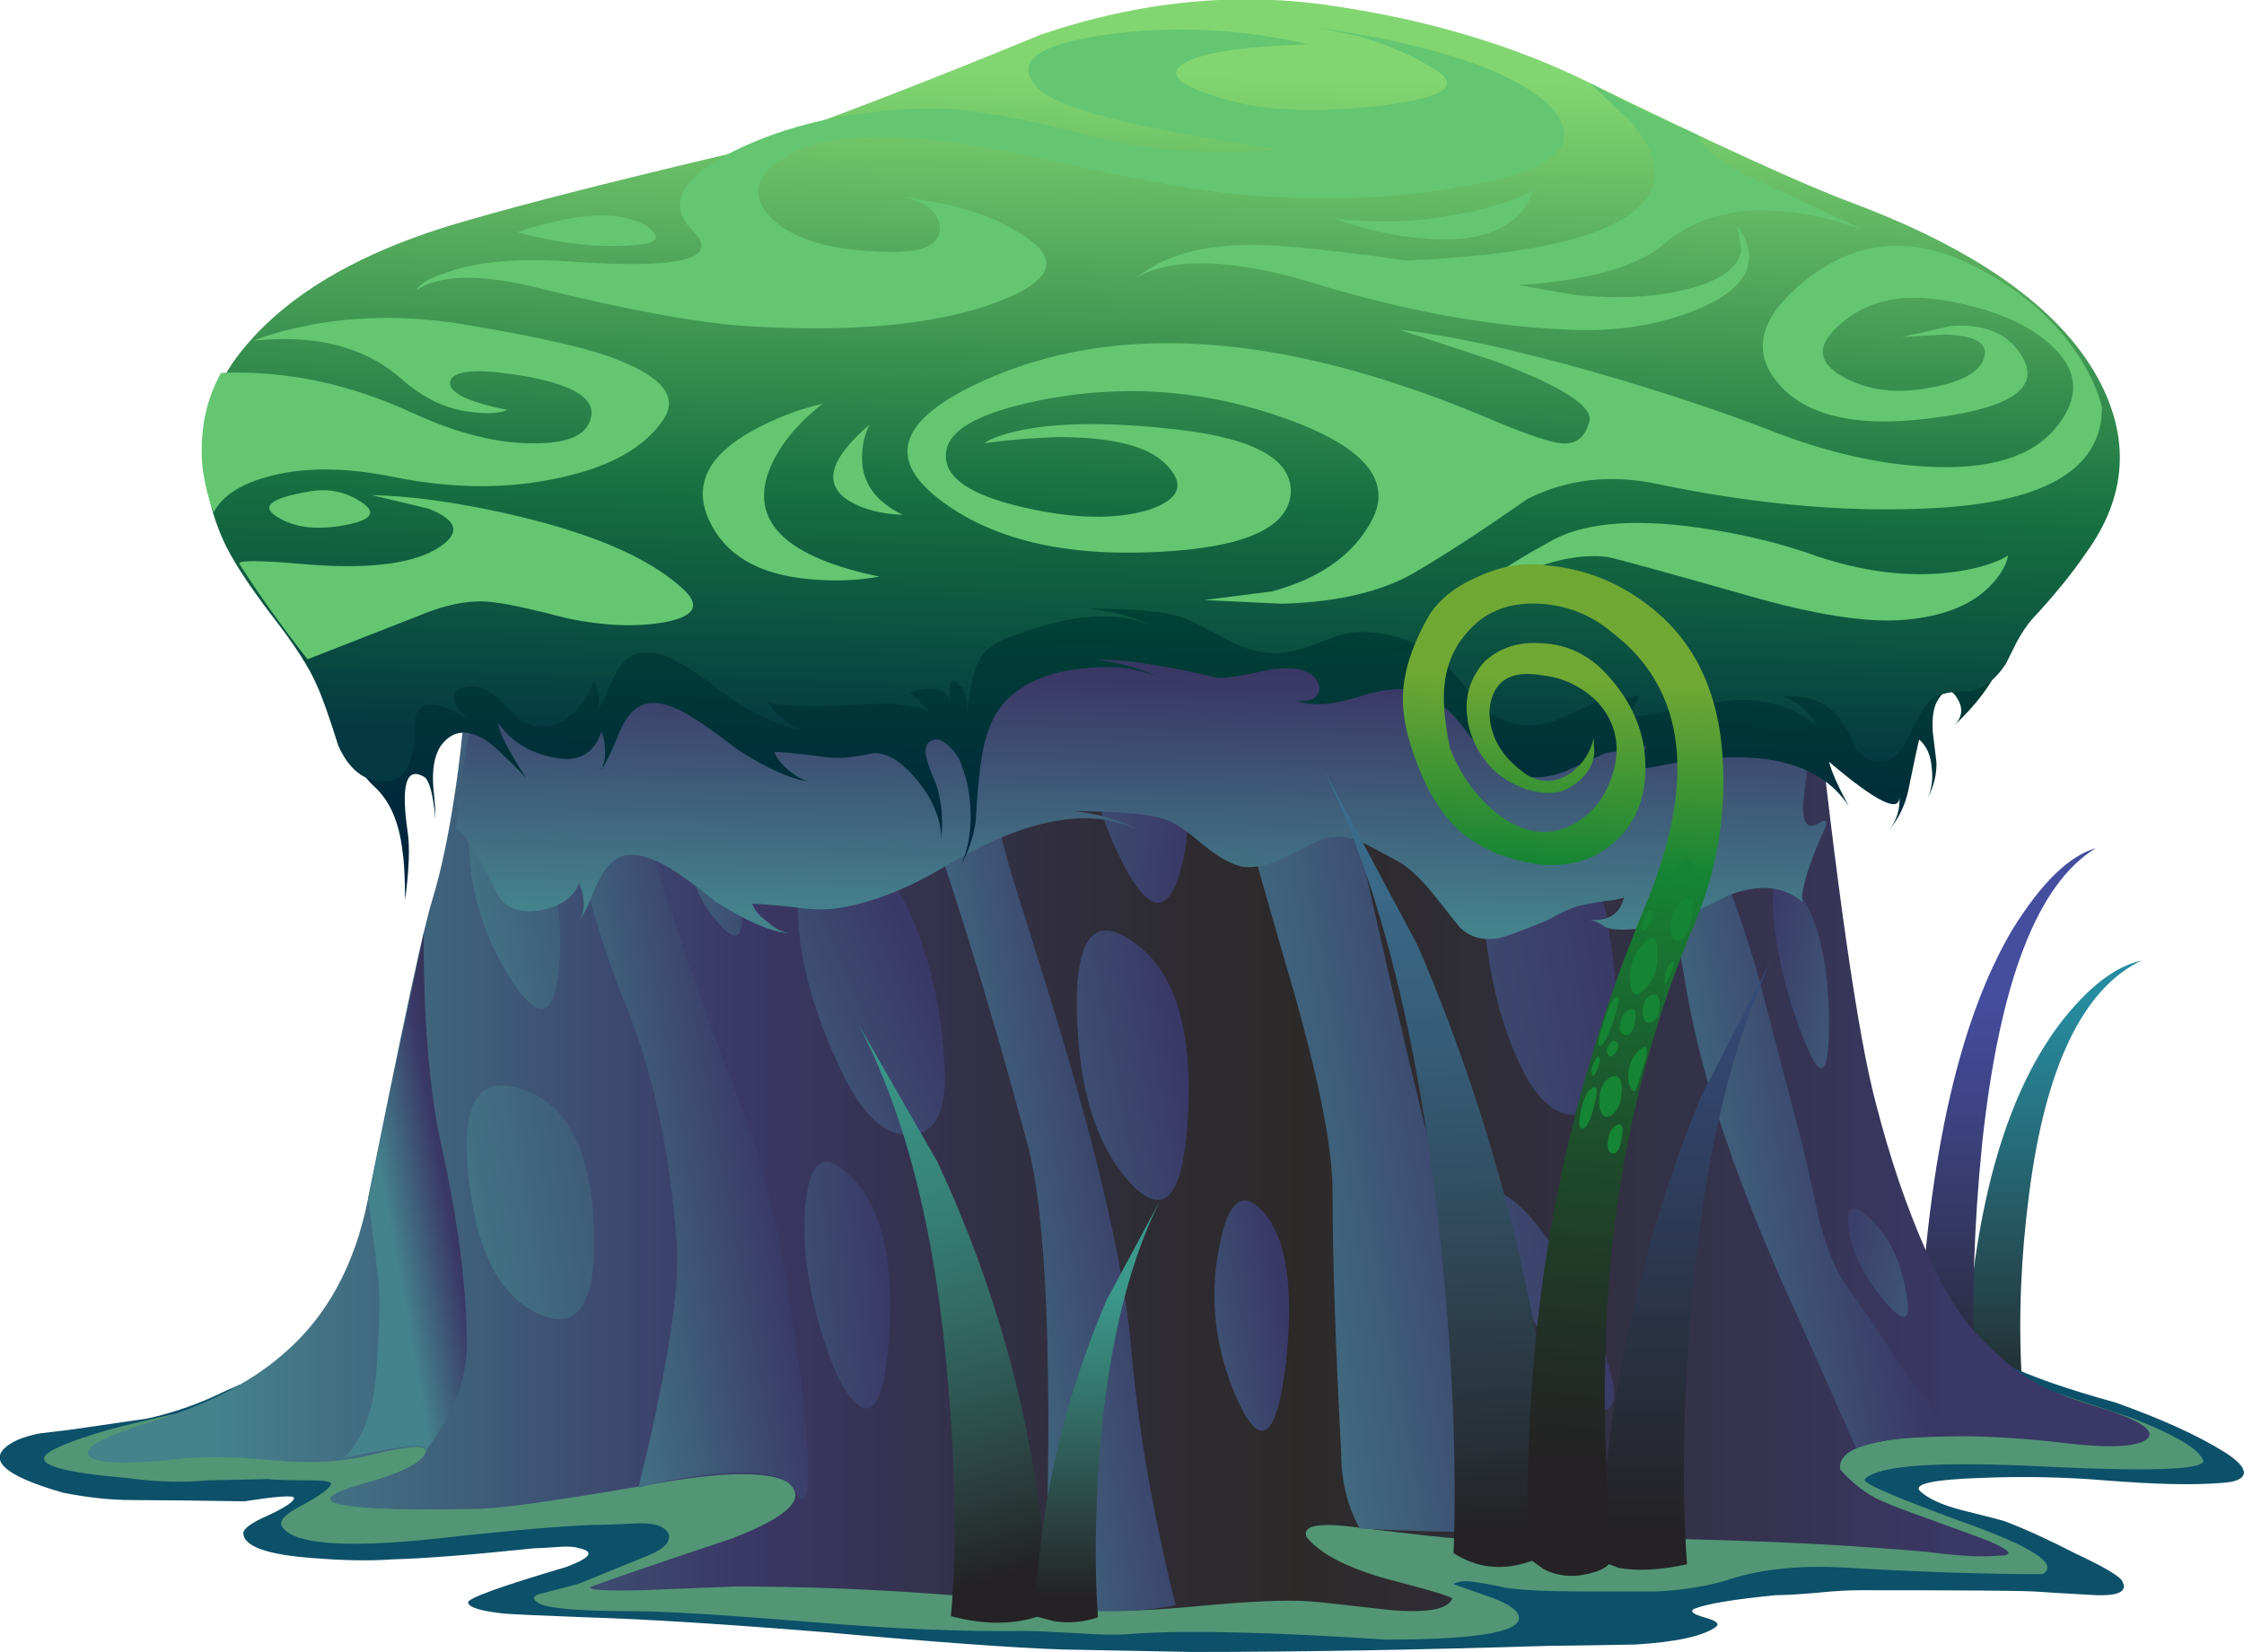 <?xml version="1.0" encoding="iso-8859-1"?>
<!-- Generator: Adobe Illustrator 15.1.0, SVG Export Plug-In . SVG Version: 6.00 Build 0)  -->
<!DOCTYPE svg PUBLIC "-//W3C//DTD SVG 1.1//EN" "http://www.w3.org/Graphics/SVG/1.1/DTD/svg11.dtd">
<svg version="1.1" xmlns="http://www.w3.org/2000/svg" xmlns:xlink="http://www.w3.org/1999/xlink" x="0px" y="0px" width="90.85px"
	 height="66.9px" viewBox="0 0 90.85 66.9" style="enable-background:new 0 0 90.85 66.9;" xml:space="preserve">
<symbol  id="flash0.ai_x5F_0_x2F_Layer_3_x2F__x3C_Path_x3E_" viewBox="0.037 -6.65 18.374 6.65">
	<g id="Layer_1_26_">
		<path style="fill-rule:evenodd;clip-rule:evenodd;fill:#64C671;" d="M10.4-4.35c-0.867,0.133-1.867-0.033-3-0.5l-4.6-1.8
			C1.8-5.383,0.883-4.1,0.05-2.8c-0.133,0.167,0.75,0.167,2.65,0C5.1-3,6.833-2.817,7.9-2.25c1.133,0.633,1.067,1.2-0.2,1.7L5.4,0
			c1.5-0.033,3.25-0.267,5.25-0.7c3.5-0.767,5.95-1.8,7.35-3.1c0.733-0.667,0.483-1.117-0.75-1.35c-1.133-0.2-2.433-0.15-3.9,0.15
			C11.95-4.633,10.967-4.417,10.4-4.35z"/>
	</g>
</symbol>
<symbol  id="flash0.ai_x5F_0_x2F_Layer_3_x2F__x3C_Path_x3E__x5F_1" viewBox="-0.046 -1.522 4.083 1.52">
	<g id="Layer_1_25_">
		<path style="fill-rule:evenodd;clip-rule:evenodd;fill:#64C671;" d="M0.3-1.1C-0.433-0.667,0-0.317,1.6-0.05
			C2.367,0.083,3.067-0.067,3.7-0.5c0.6-0.4,0.4-0.7-0.6-0.9C1.933-1.633,1-1.533,0.3-1.1z"/>
	</g>
</symbol>
<symbol  id="flash0.ai_x5F_0_x2F_Layer_3_x2F__x3C_Path_x3E__x5F_10" viewBox="0 -12.197 46.482 12.197">
	<g id="Layer_1_16_">
		<path style="fill-rule:evenodd;clip-rule:evenodd;fill:#64C671;" d="M42.15-6.5C39.083-7,35.9-7.067,32.6-6.7
			c-1.6,0.2-3.833,0.617-6.7,1.25c-5.3,1.233-8.9,1.333-10.8,0.3c-1.333-0.767-1.6-1.6-0.8-2.5c0.867-0.934,2.483-1.417,4.85-1.45
			c1.4-0.033,2.083,0.3,2.05,1c-0.063,0.631-0.613,1.056-1.65,1.275l1.8-0.325c1.5-0.333,2.7-0.85,3.6-1.55
			c1.133-0.9,0.55-1.75-1.75-2.55c-2.434-0.833-5.733-1.117-9.9-0.85c-1.966,0.133-4.767,0.65-8.4,1.55
			c-2.3,0.566-3.933,0.533-4.9-0.1c0.167,0.267,0.567,0.5,1.2,0.7C2.433-9.483,4.15-9.333,6.35-9.5c4.367-0.3,5.983,0.117,4.85,1.25
			C10.133-7.183,10.7-6.1,12.9-5c2.1,1.033,4.6,1.6,7.5,1.7c1.533,0.066,3.684-0.267,6.45-1c2.566-0.7,5.267-0.917,8.1-0.65
			c-5.767,0.833-9.034,1.667-9.8,2.5c-0.967,1.034-0.033,1.75,2.8,2.15c2.767,0.367,5.5,0.233,8.2-0.4C33.65-0.767,32-1,31.2-1.4
			c-0.833-0.434-0.45-0.9,1.15-1.4c1.633-0.567,3.8-0.7,6.5-0.4c2.667,0.3,3.483,0.784,2.45,1.45c-0.867,0.567-1.933,1.033-3.2,1.4
			L36.45,0l2.35-0.4c1.8-0.367,3.3-0.783,4.5-1.25c1.867-0.767,2.917-1.583,3.15-2.45C46.717-5.2,45.283-6,42.15-6.5z"/>
	</g>
</symbol>
<symbol  id="flash0.ai_x5F_0_x2F_Layer_3_x2F__x3C_Path_x3E__x5F_13" viewBox="0 -31.18 55.488 31.217">
	<g id="Layer_1_15_">
		<linearGradient id="SVGID_1_" gradientUnits="userSpaceOnUse" x1="28.304" y1="-3.035" x2="27.654" y2="-30.385">
			<stop  offset="0" style="stop-color:#242224"/>
			<stop  offset="0.153" style="stop-color:#27252E"/>
			<stop  offset="0.416" style="stop-color:#302E49"/>
			<stop  offset="0.647" style="stop-color:#3A3866"/>
			<stop  offset="1" style="stop-color:#44828C"/>
		</linearGradient>
		<path style="fill-rule:evenodd;clip-rule:evenodd;fill:url(#SVGID_1_);" d="M51.75-10.8c1.8-2.733,2.85-5.367,3.15-7.9
			c0.167-1.533,0.05-3.867-0.35-7c-0.033-0.833,0.2-1.083,0.7-0.75c0.3,0.167,0.317-0.017,0.05-0.55
			c-0.133-0.267-0.316-0.733-0.55-1.4c-0.233-0.767-0.3-1.2-0.2-1.3c-0.767,0.667-1.767,0.767-3,0.3
			c-1.433-0.733-2.533-1.167-3.3-1.3c-0.8-0.133-1.367-0.133-1.7,0c-0.233,0.167-0.45,0.267-0.65,0.3
			c0.767-0.067,1.233,0.233,1.4,0.9c-0.2-0.067-0.483-0.117-0.85-0.15c-0.4-0.067-0.667-0.117-0.8-0.15
			c-0.233-0.034-0.517-0.133-0.85-0.3c-0.433-0.233-0.7-0.367-0.8-0.4c-0.9-0.367-1.5-0.583-1.8-0.65
			c-0.633-0.1-1.15,0.05-1.55,0.45c-0.033,0.034-0.433,0.534-1.2,1.5c-0.5,0.6-0.983,1.017-1.45,1.25
			c-0.867,0.467-1.35,0.717-1.45,0.75c-0.533,0.2-1.033,0.217-1.5,0.05c-0.033,0-0.55-0.25-1.55-0.75
			c-0.633-0.3-1.183-0.417-1.65-0.35c-0.467,0.1-1,0.4-1.6,0.9c-0.667,0.567-1.167,0.9-1.5,1C28.117-26.117,26.867-26,25-26
			c0.992-0.087,1.892-0.354,2.7-0.8c-1.997,1.015-4.664,0.515-8-1.5c-1.4-0.833-2.75-1.367-4.05-1.6c-0.533-0.1-1.15-0.1-1.85,0
			c-0.933,0.1-1.533,0.15-1.8,0.15c0.1-0.267,0.317-0.517,0.65-0.75c0.3-0.267,0.6-0.417,0.9-0.45c-0.733,0.034-1.75,0.467-3.05,1.3
			c-0.733,0.6-1.35,1.05-1.85,1.35c-0.9,0.533-1.6,0.667-2.1,0.4c-0.333-0.2-0.633-0.6-0.9-1.2c-0.3-0.767-0.533-1.233-0.7-1.4
			c0.3,0.367,0.316,0.9,0.05,1.6c-0.2-0.567-0.7-0.934-1.5-1.1c-0.833-0.167-1.433,0.033-1.8,0.6C1-27.9,0.433-27,0-26.7
			c0.533,4.667,1.333,8.3,2.4,10.9c1.567,3.767,4.05,6.6,7.45,8.5c7.9,4.433,14.833,6.867,20.8,7.3c2.633,0.167,5.55-0.233,8.75-1.2
			c3.3-1.033,5.867-2.383,7.7-4.05C48.933-6.95,50.483-8.8,51.75-10.8z"/>
	</g>
</symbol>
<symbol  id="flash0.ai_x5F_0_x2F_Layer_3_x2F__x3C_Path_x3E__x5F_19" viewBox="-0.123 -8.911 5.37 8.977">
	<g id="Layer_1_14_">
		<linearGradient id="SVGID_2_" gradientUnits="userSpaceOnUse" x1="5.072" y1="-3.959" x2="-11.228" y2="-6.884">
			<stop  offset="0" style="stop-color:#3A3866"/>
			<stop  offset="1" style="stop-color:#44828C"/>
		</linearGradient>
		<path style="fill-rule:evenodd;clip-rule:evenodd;fill:url(#SVGID_2_);" d="M1.3-3.95C-0.433-0.583-0.583,0.667,0.85-0.2
			c1.1-0.7,2.217-2.283,3.35-4.75C5.3-7.417,5.533-8.733,4.9-8.9C4.233-9.067,3.033-7.417,1.3-3.95z"/>
	</g>
</symbol>
<symbol  id="flash0.ai_x5F_0_x2F_Layer_3_x2F__x3C_Path_x3E__x5F_2" viewBox="-0.035 -7.85 18.917 7.875">
	<g id="Layer_1_24_">
		<path style="fill-rule:evenodd;clip-rule:evenodd;fill:#64C671;" d="M11.05-3.8C9.983-3.733,8.967-3.267,8-2.4
			C6.533-1.133,4.55-0.633,2.05-0.9C2.617-0.667,3.4-0.45,4.4-0.25c2,0.367,4.083,0.367,6.25,0c2.6-0.433,4.5-0.85,5.7-1.25
			c2.2-0.767,2.967-1.633,2.3-2.6c-0.767-1.133-2.167-1.917-4.2-2.35c-2.1-0.466-4.367-0.45-6.8,0.05
			c-1.833,0.367-3.433,0.383-4.8,0.05c-1.233-0.3-2.033-0.8-2.4-1.5C0.25-7.35,0.1-6.75,0-6.05C-0.133-4.617,0.117-3.333,0.75-2.2
			c2.6,0.1,5.167-0.433,7.7-1.6C10.317-4.667,12-5.083,13.5-5.05c1.433,0,2.183,0.4,2.25,1.2c0.033,0.667-0.833,1.167-2.6,1.5
			c-1.733,0.3-2.75,0.283-3.05-0.05c-0.2-0.267-0.033-0.533,0.5-0.8c0.467-0.2,1.05-0.367,1.75-0.5
			C12.017-3.833,11.583-3.867,11.05-3.8z"/>
	</g>
</symbol>
<symbol  id="flash0.ai_x5F_0_x2F_Layer_3_x2F__x3C_Path_x3E__x5F_20" viewBox="0.002 -3.651 1.867 3.702">
	<g id="Layer_1_13_">
		<linearGradient id="SVGID_3_" gradientUnits="userSpaceOnUse" x1="1.724" y1="-1.663" x2="-3.576" y2="-2.613">
			<stop  offset="0" style="stop-color:#3A3866"/>
			<stop  offset="1" style="stop-color:#44828C"/>
		</linearGradient>
		<path style="fill-rule:evenodd;clip-rule:evenodd;fill:url(#SVGID_3_);" d="M0.1-0.4c0.233,0.633,0.667,0.6,1.3-0.1
			C1.833-1,1.967-1.783,1.8-2.85c-0.167-1.033-0.55-1.066-1.15-0.1C0.05-1.883-0.133-1.033,0.1-0.4z"/>
	</g>
</symbol>
<symbol  id="flash0.ai_x5F_0_x2F_Layer_3_x2F__x3C_Path_x3E__x5F_21" viewBox="0.014 -16.705 8.197 16.714">
	<g id="Layer_1_12_">
		<linearGradient id="SVGID_4_" gradientUnits="userSpaceOnUse" x1="7.875" y1="-7.619" x2="-17.625" y2="-12.194">
			<stop  offset="0" style="stop-color:#3A3866"/>
			<stop  offset="1" style="stop-color:#44828C"/>
		</linearGradient>
		<path style="fill-rule:evenodd;clip-rule:evenodd;fill:url(#SVGID_4_);" d="M0.1-1.5c0.167,1.333,0.7,1.783,1.6,1.35
			c0.8-0.4,1.417-1.317,1.85-2.75C3.917-2.467,4.4-2.45,5-2.85C5.9-3.417,6.633-4.633,7.2-6.5c0.566-1.8,0.9-3.917,1-6.35
			c0.1-2.5-0.45-3.783-1.65-3.85c-1.233-0.1-2.283,1.333-3.15,4.3C3-10.9,2.767-9.3,2.7-7.6c-0.867,0-1.583,0.767-2.15,2.3
			C0.05-3.967-0.1-2.7,0.1-1.5z"/>
	</g>
</symbol>
<symbol  id="flash0.ai_x5F_0_x2F_Layer_3_x2F__x3C_Path_x3E__x5F_22" viewBox="-0.035 -9.24 3.023 9.326">
	<g id="Layer_1_11_">
		<linearGradient id="SVGID_5_" gradientUnits="userSpaceOnUse" x1="2.81" y1="-4.349" x2="-5.965" y2="-5.924">
			<stop  offset="0" style="stop-color:#3A3866"/>
			<stop  offset="1" style="stop-color:#44828C"/>
		</linearGradient>
		<path style="fill-rule:evenodd;clip-rule:evenodd;fill:url(#SVGID_5_);" d="M0.9-8C0-5.967-0.25-3.917,0.15-1.85
			c0.367,2,1,2.45,1.9,1.35c0.867-1.1,1.133-3.133,0.8-6.1C2.483-9.567,1.833-10.033,0.9-8z"/>
	</g>
</symbol>
<symbol  id="flash0.ai_x5F_0_x2F_Layer_3_x2F__x3C_Path_x3E__x5F_23" viewBox="-0.064 -8.411 3.884 8.588">
	<g id="Layer_1_10_">
		<linearGradient id="SVGID_6_" gradientUnits="userSpaceOnUse" x1="4.069" y1="-4.295" x2="-10.481" y2="-3.095">
			<stop  offset="0" style="stop-color:#3A3866"/>
			<stop  offset="1" style="stop-color:#44828C"/>
		</linearGradient>
		<path style="fill-rule:evenodd;clip-rule:evenodd;fill:url(#SVGID_6_);" d="M1.05-6.5C-0.117-4.067-0.367-2.117,0.3-0.65
			C0.967,0.817,1.9,0.333,3.1-2.1c0.8-1.667,0.933-3.383,0.4-5.15S2.15-8.767,1.05-6.5z"/>
	</g>
</symbol>
<symbol  id="flash0.ai_x5F_0_x2F_Layer_3_x2F__x3C_Path_x3E__x5F_24" viewBox="-0.004 -10.797 4.529 10.912">
	<g id="Layer_1_9_">
		<linearGradient id="SVGID_7_" gradientUnits="userSpaceOnUse" x1="4.262" y1="-4.97" x2="-9.313" y2="-7.42">
			<stop  offset="0" style="stop-color:#3A3866"/>
			<stop  offset="1" style="stop-color:#44828C"/>
		</linearGradient>
		<path style="fill-rule:evenodd;clip-rule:evenodd;fill:url(#SVGID_7_);" d="M0-3.2C-0.067,0,0.783,0.883,2.55-0.55
			C4.017-1.75,4.667-4,4.5-7.3c-0.167-3.333-0.933-4.284-2.3-2.85C0.8-8.65,0.067-6.333,0-3.2z"/>
	</g>
</symbol>
<symbol  id="flash0.ai_x5F_0_x2F_Layer_3_x2F__x3C_Path_x3E__x5F_3" viewBox="0.003 -7.156 7.147 7.156">
	<g id="Layer_1_23_">
		<path style="fill-rule:evenodd;clip-rule:evenodd;fill:#64C671;" d="M4.85,0c-1.1-0.867-1.833-1.8-2.2-2.8
			c-0.7-2.034,0.8-3.434,4.5-4.2c-0.9-0.167-1.867-0.2-2.9-0.1c-2.033,0.2-3.367,1-4,2.4C-0.383-3.3,0.2-2.1,2-1.1
			C2.9-0.6,3.85-0.233,4.85,0z"/>
	</g>
</symbol>
<symbol  id="flash0.ai_x5F_0_x2F_Layer_3_x2F__x3C_Path_x3E__x5F_30" viewBox="0 -21.25 5 21.25">
	<g id="Layer_1_8_">
		<linearGradient id="SVGID_8_" gradientUnits="userSpaceOnUse" x1="8.497" y1="-9.559" x2="1.697" y2="-10.784">
			<stop  offset="0" style="stop-color:#242224"/>
			<stop  offset="0.153" style="stop-color:#27252E"/>
			<stop  offset="0.416" style="stop-color:#302E49"/>
			<stop  offset="0.647" style="stop-color:#3A3866"/>
			<stop  offset="1" style="stop-color:#44828C"/>
		</linearGradient>
		<path style="fill-rule:evenodd;clip-rule:evenodd;fill:url(#SVGID_8_);" d="M3.25,0c0-3.533,0.233-6.367,0.7-8.5
			C4.65-11.667,5-14.383,5-16.65c0-1.434-0.567-2.883-1.7-4.35c0.233,0.367-0.867,0.283-3.3-0.25c0.8,0.733,1.25,1.967,1.35,3.7
			c0.1,1.466,0.133,2.483,0.1,3.05C1.417-13.933,1.267-12.683,1-10.75L3.25,0z"/>
	</g>
</symbol>
<symbol  id="flash0.ai_x5F_0_x2F_Layer_3_x2F__x3C_Path_x3E__x5F_31" viewBox="0 -48.998 13.475 48.998">
	<g id="Layer_1_7_">
		<linearGradient id="SVGID_9_" gradientUnits="userSpaceOnUse" x1="27.836" y1="-20.8" x2="0.136" y2="-25.775">
			<stop  offset="0" style="stop-color:#242224"/>
			<stop  offset="0.153" style="stop-color:#27252E"/>
			<stop  offset="0.416" style="stop-color:#302E49"/>
			<stop  offset="0.647" style="stop-color:#3A3866"/>
			<stop  offset="1" style="stop-color:#44828C"/>
		</linearGradient>
		<path style="fill-rule:evenodd;clip-rule:evenodd;fill:url(#SVGID_9_);" d="M4.1-22.75c-0.533,2.267-0.9,4.233-1.1,5.9
			C2.767-14.717,1.767-11.433,0-7c0.133,1.833,0.55,4.167,1.25,7c0.467-3.767,0.933-6.35,1.4-7.75C2.883-8.45,3.333-9.733,4-11.6
			c0.633-1.867,1.133-3.617,1.5-5.25c0.467-1.967,1.217-4.583,2.25-7.85c1.067-3.233,2.083-6.066,3.05-8.5
			c0.934-2.3,1.684-5.65,2.25-10.05c0.567-4.333,0.567-6.217,0-5.65c-0.2,0.8-1.333,1.1-3.4,0.9c-1.033-0.1-2.05-0.283-3.05-0.55
			c1.167,4.767,1.683,8.05,1.55,9.85C7.883-34.9,7.167-31.6,6-28.8C5.333-27.133,4.7-25.117,4.1-22.75z"/>
	</g>
</symbol>
<symbol  id="flash0.ai_x5F_0_x2F_Layer_3_x2F__x3C_Path_x3E__x5F_32" viewBox="0 -58.403 12.4 58.403">
	<g id="Layer_1_6_">
		<linearGradient id="SVGID_10_" gradientUnits="userSpaceOnUse" x1="28.689" y1="-25.038" x2="-1.51" y2="-30.463">
			<stop  offset="0" style="stop-color:#242224"/>
			<stop  offset="0.153" style="stop-color:#27252E"/>
			<stop  offset="0.416" style="stop-color:#302E49"/>
			<stop  offset="0.647" style="stop-color:#3A3866"/>
			<stop  offset="1" style="stop-color:#44828C"/>
		</linearGradient>
		<path style="fill-rule:evenodd;clip-rule:evenodd;fill:url(#SVGID_10_);" d="M1.75-24.45c-0.5,1.4-0.683,3.333-0.55,5.8
			c0.267,2.8,0.4,4.917,0.4,6.35C1.6-9.467,1.067-5.367,0,0h2.1c0.833-6.267,1.367-10.017,1.6-11.25
			C3.833-11.883,3.983-13.8,4.15-17c0.2-3.467,0.35-5.633,0.45-6.5c0.167-1.233,0.55-2.917,1.15-5.05c0.133-0.4,0.7-2.217,1.7-5.45
			c1.833-6,2.883-10.6,3.15-13.8c0.3-3.333,0.9-6.784,1.8-10.35c-1.4-0.3-3.167-0.333-5.3-0.1c0.333,9.7,0.083,16.017-0.75,18.95
			C4.783-33.5,3.25-28.55,1.75-24.45z"/>
	</g>
</symbol>
<symbol  id="flash0.ai_x5F_0_x2F_Layer_3_x2F__x3C_Path_x3E__x5F_33" viewBox="0 -55.2 20.9 55.2">
	<g id="Layer_1_5_">
		<linearGradient id="SVGID_11_" gradientUnits="userSpaceOnUse" x1="40.631" y1="-22.108" x2="-0.044" y2="-29.408">
			<stop  offset="0" style="stop-color:#242224"/>
			<stop  offset="0.153" style="stop-color:#27252E"/>
			<stop  offset="0.416" style="stop-color:#302E49"/>
			<stop  offset="0.647" style="stop-color:#3A3866"/>
			<stop  offset="1" style="stop-color:#44828C"/>
		</linearGradient>
		<path style="fill-rule:evenodd;clip-rule:evenodd;fill:url(#SVGID_11_);" d="M3.55-18.3c-0.1,0.9-0.283,2.95-0.55,6.15
			C2.767-9.317,1.767-5.267,0,0l2.8-0.15L4.75-7.3c0.367-1.2,0.633-2.417,0.8-3.65c0.4-2.733,0.617-4.2,0.65-4.4
			c0.3-1.633,0.633-2.967,1-4c0.267-0.633,0.7-1.717,1.3-3.25c0.367-1.066,0.933-3.333,1.7-6.8c1.033-4.6,1.883-8.2,2.55-10.8
			c0.933-3.667,2.4-7.1,4.4-10.3c1.567-2.467,2.817-3.983,3.75-4.55c-1.833-0.1-3.633-0.15-5.4-0.15c-2.133,0-4.05,0.05-5.75,0.15
			C9.25-54.15,9-53.133,9-52c-0.233,4.333-0.35,7.867-0.35,10.6c0,1.667-0.5,4.283-1.5,7.85c-1.167,4-1.967,6.833-2.4,8.5
			C4.217-22.85,3.817-20.6,3.55-18.3z"/>
	</g>
</symbol>
<symbol  id="flash0.ai_x5F_0_x2F_Layer_3_x2F__x3C_Path_x3E__x5F_34" viewBox="-0.046 -42.9 17.346 43.359">
	<g id="Layer_1_4_">
		<linearGradient id="SVGID_12_" gradientUnits="userSpaceOnUse" x1="33.094" y1="-17.122" x2="0.694" y2="-22.947">
			<stop  offset="0" style="stop-color:#242224"/>
			<stop  offset="0.153" style="stop-color:#27252E"/>
			<stop  offset="0.416" style="stop-color:#302E49"/>
			<stop  offset="0.647" style="stop-color:#3A3866"/>
			<stop  offset="1" style="stop-color:#44828C"/>
		</linearGradient>
		<path style="fill-rule:evenodd;clip-rule:evenodd;fill:url(#SVGID_12_);" d="M6.15-2.275C6.13-2.084,6.114-1.909,6.1-1.75
			c-0.233,3.133,0,2.933,0.7-0.6L6.15-2.275C6.271-3.973,6.42-6.948,6.6-11.2c0.267-4.267,0.683-7.167,1.25-8.7
			c0.6-1.6,1.083-3.1,1.45-4.5c0.233-0.9,0.633-2.434,1.2-4.6c0.367-1.333,0.733-2.883,1.1-4.65c0.333-1.267,0.733-2.2,1.2-2.8
			c0.167-0.2,0.917-1.3,2.25-3.3c1-1.533,1.75-2.417,2.25-2.65c-1.133-0.033-1.917-0.067-2.35-0.1c-0.667-0.067-1.284-0.2-1.85-0.4
			l-2.4,5.4c-2.333,5.067-3.817,9.417-4.45,13.05C5.35-19.183,4.3-15,3.1-11.9c-1.367,3.433-2.333,6.1-2.9,8
			C-0.067-3-0.117-2.233,0.05-1.6L6.15-2.275z"/>
	</g>
</symbol>
<symbol  id="flash0.ai_x5F_0_x2F_Layer_3_x2F__x3C_Path_x3E__x5F_36" viewBox="-0.016 -19.15 87.417 19.162">
	<g id="Layer_1_3_">
		<path style="fill-rule:evenodd;clip-rule:evenodd;fill:#529676;" d="M81.15-12.15c-4.433,0.233-6.917,0.066-7.45-0.5
			c-0.167-0.133,1.167-0.717,4-1.75c2.8-1,3.867-1.7,3.2-2.1c-2.233,0-4.816,0.083-7.75,0.25c-1.9,0.133-3.533-0.017-4.9-0.45
			c-0.8-0.267-1.783-0.433-2.95-0.5c-0.1,0-1.1,0-3,0c-1.4,0-2.45,0.05-3.15,0.15c-0.433,0.1-0.783,0.167-1.05,0.2
			c-0.5,0.1-0.85,0.083-1.05-0.05c0.067-0.033,0.534-0.2,1.4-0.5c0.667-0.233,1.066-0.467,1.2-0.7c0.367-0.7-1.417-1.05-5.35-1.05
			c-4.533,0.3-7.883,0.383-10.05,0.25c-0.6-0.067-1.35-0.067-2.25,0c-1.233,0.066-2,0.1-2.3,0.1c-2.5-0.034-5.333,0.083-8.5,0.35
			c-3.667,0.3-6.117,0.45-7.35,0.45c-2.1,0-3.367,0.1-3.8,0.3c-0.367,0.2-0.3,0.35,0.2,0.45l1.35,0.35l2.95,1.2
			c0.3,0.133,0.517,0.284,0.65,0.45c0.167,0.267,0.1,0.483-0.2,0.65c-0.2,0.133-0.6,0.184-1.2,0.15
			c-0.633-0.033-1.033-0.05-1.2-0.05c-0.967,0-2.883-0.15-5.75-0.45c-4.367-0.533-6.783-0.4-7.25,0.4
			c-0.1,0.233,0.183,0.517,0.85,0.85c0.733,0.4,1.117,0.684,1.15,0.85c0.033,0.1-0.267,0.15-0.9,0.15c-0.8,0-1.35,0.017-1.65,0.05
			L6.6-12.7c-1-0.1-2.1-0.066-3.3,0.1c-2.367,0.2-3.466,0.483-3.3,0.85c0.133,0.267,1,0.633,2.6,1.1c0.6,0.167,1.8,0.45,3.6,0.85
			c0.7,0.267,1.5,0.7,2.4,1.3c0.9,0.633,1.683,1.083,2.35,1.35c0.6,0.233,1.316,0.383,2.15,0.45c0.5,0.067,1.233,0.133,2.2,0.2
			c0.6,0.067,1.3,0.283,2.1,0.65c0.1,0.033,0.783,0.367,2.05,1c0.233,0.133,1.316,0.717,3.25,1.75C24-2.367,25.1-1.833,26-1.5
			c1.967,0.733,4.35,1.2,7.15,1.4C34.583,0,37,0.033,40.4,0c6.533-0.1,13.767-1.067,21.7-2.9l2-0.45
			c3.033-0.767,4.867-1.25,5.5-1.45c1.933-0.6,3.7-1.317,5.3-2.15c0.667-0.367,1.667-0.733,3-1.1C79.4-8.45,80.433-8.767,81-9
			c0.367-0.133,1.517-0.517,3.45-1.15c1.8-0.7,2.783-1.283,2.95-1.75C87.433-12.267,85.35-12.35,81.15-12.15z"/>
	</g>
</symbol>
<symbol  id="flash0.ai_x5F_0_x2F_Layer_3_x2F__x3C_Path_x3E__x5F_37" viewBox="0.038 -18.65 90.862 18.617">
	<g id="Layer_1_2_">
		<path style="fill-rule:evenodd;clip-rule:evenodd;fill:#0D5069;" d="M85.25-11.7c-1.6,0.133-3.25,0.167-4.95,0.1
			c-2-0.066-2.833-0.25-2.5-0.55c0.333-0.3,0.883-0.55,1.65-0.75c1.066-0.267,1.65-0.417,1.75-0.45
			c0.867-0.333,1.816-0.767,2.85-1.3c1.133-0.533,1.767-0.9,1.9-1.1c0.267-0.433-0.083-0.633-1.05-0.6
			c-1.233,0.067-2.066,0.117-2.5,0.15c-0.733,0.034-3.066,0.05-7,0.05c-0.533,0-1.117-0.033-1.75-0.1
			c-0.767-0.067-1.333-0.1-1.7-0.1c-1.7-0.167-2.8-0.35-3.3-0.55c-0.2-0.1-0.066-0.217,0.4-0.35c0.5-0.133,0.65-0.267,0.45-0.4
			c-0.533-0.367-1.617-0.6-3.25-0.7c-1.8-0.033-2.933-0.05-3.4-0.05c-5.4-0.167-10.25-0.25-14.55-0.25l-5.25,0.1
			c-1.966,0.066-5.167,0.3-9.6,0.7c-4.133,0.333-7.333,0.533-9.6,0.6c-1.767,0.067-2.883,0.117-3.35,0.15
			c-0.967,0.1-1.467,0.25-1.5,0.45c-0.033,0.167,1.3,0.65,4,1.45c0.967,0.367,1.133,0.617,0.5,0.75c-0.2,0.067-0.5,0.083-0.9,0.05
			c-0.434-0.033-0.733-0.05-0.9-0.05c-2.567-0.267-4.483-0.417-5.75-0.45c-0.9-0.067-1.967-0.05-3.2,0.05
			c-1.867,0.133-2.817,0.467-2.85,1c0,0.2,0.35,0.45,1.05,0.75c0.7,0.333,1.033,0.567,1,0.7c-0.067,0.1-0.733,0.05-2-0.15
			c-1.967,0.033-3.467,0.05-4.5,0.05c-0.9,0-1.85,0.1-2.85,0.3c-2.434,0.7-3.133,1.367-2.1,2c0.267,0.167,0.65,0.3,1.15,0.4
			C1.917-9.767,2.333-9.717,2.9-9.65L6-9.2C6.9-9,7.767-8.717,8.6-8.35c0.9,0.434,1.55,0.7,1.95,0.8
			c1.034,0.267,1.65,0.417,1.85,0.45c0.367,0.067,0.417,0.05,0.15-0.05c1.3-0.2,2.817-0.033,4.55,0.5c1.1,0.367,2.533,0.967,4.3,1.8
			c0.2,0.1,1.35,0.684,3.45,1.75c1.4,0.7,2.6,1.233,3.6,1.6c2.133,0.733,4.716,1.2,7.75,1.4c1.4,0.067,4.017,0.083,7.85,0.05
			c6.867-0.1,14.667-1.05,23.4-2.85l2.15-0.5c3.033-0.667,5.033-1.133,6-1.4c2.033-0.6,3.917-1.333,5.65-2.2
			c1.033-0.5,2.517-1.017,4.45-1.55c1.867-0.667,3.333-1.333,4.4-2c0.533-0.333,0.8-0.617,0.8-0.85
			c-0.033-0.233-0.316-0.367-0.85-0.4C88.917-11.9,87.317-11.867,85.25-11.7z"/>
	</g>
</symbol>
<symbol  id="flash0.ai_x5F_0_x2F_Layer_3_x2F__x3C_Path_x3E__x5F_4" viewBox="-0.014 -3.65 2.814 3.65">
	<g id="Layer_1_22_">
		<path style="fill-rule:evenodd;clip-rule:evenodd;fill:#64C671;" d="M0.65-3.1c-1.1,0.667-0.833,1.7,0.8,3.1
			c-0.2-0.4-0.3-0.85-0.3-1.35c0-1,0.55-1.767,1.65-2.3C1.933-3.617,1.217-3.433,0.65-3.1z"/>
	</g>
</symbol>
<symbol  id="flash0.ai_x5F_0_x2F_Layer_3_x2F__x3C_Path_x3E__x5F_5" viewBox="0 -3.979 22.45 3.951">
	<g id="Layer_1_21_">
		<path style="fill-rule:evenodd;clip-rule:evenodd;fill:#64C671;" d="M20.35-2c0.9,0.133,1.6,0.35,2.1,0.65
			C22.383-1.717,22.167-2.1,21.8-2.5c-0.767-0.833-1.95-1.317-3.55-1.45c-1.5-0.133-3.633,0.2-6.4,1C8.45-1.983,6.567-1.467,6.2-1.4
			C5-1.267,3.617-1.6,2.05-2.4C1.25-2.8,0.567-3.217,0-3.65C0.5-2.883,1.85-1.9,4.05-0.7c1.4,0.733,3.534,0.867,6.4,0.4
			c1.433-0.233,2.733-0.55,3.9-0.95C16.483-2.017,18.483-2.267,20.35-2z"/>
	</g>
</symbol>
<symbol  id="flash0.ai_x5F_0_x2F_Layer_3_x2F__x3C_Path_x3E__x5F_6" viewBox="-0.111 -14.4 48.361 14.498">
	<g id="Layer_1_20_">
		<path style="fill-rule:evenodd;clip-rule:evenodd;fill:#64C671;" d="M42.15-3.15c1.4,0.1,2.367-0.333,2.9-1.3
			c0.667-1.2-0.483-2-3.45-2.4c-3-0.433-5.1-0.033-6.3,1.2C34-4.283,34.317-2.833,36.25-1.3c1.967,1.566,4.117,1.816,6.45,0.75
			c2-0.934,3.533-2.2,4.6-3.8c0.5-0.8,0.817-1.5,0.95-2.1c0-2.566-2.433-3.933-7.3-4.1c-3.3-0.133-6.867,0.2-10.7,1
			c-1.9,0.4-3.65,0.2-5.25-0.6c-1.767-1.233-3.217-2.184-4.35-2.85c-1.367-0.867-3.233-1.333-5.6-1.4l-3.15,0.15l2.75,0.35
			c1.967,0.533,3.317,1.5,4.05,2.9c0.833,1.6-0.333,2.967-3.5,4.1c-3.067,1.1-6.184,1.383-9.35,0.85C2.983-6.55,1.517-7.3,1.45-8.3
			C1.35-9.267,2.4-10,4.6-10.5c2.033-0.467,3.717-0.5,5.05-0.1c1.3,0.434,1.517,1.067,0.65,1.9C9.567-8,8.133-7.65,6-7.65
			C4.933-7.683,3.933-7.767,3-7.9c0.267,0.2,0.8,0.383,1.6,0.55c1.566,0.3,3.65,0.3,6.25,0C14.017-7.717,15.533-8.6,15.4-10
			c-0.167-1.367-1.95-2.133-5.35-2.3c-3.833-0.2-6.8,0.517-8.9,2.15c-2.233,1.733-1.5,3.383,2.2,4.95
			C8.817-2.9,15.667-3.533,23.9-7.1c1.233-0.5,2.05-0.767,2.45-0.8c0.6-0.067,0.983,0.233,1.15,0.9c0.133,0.6-1.117,1.4-3.75,2.4
			L19.8-3.3c2.067-0.233,4.733-0.817,8-1.75c2.767-0.8,5.167-1.6,7.2-2.4c2.167-0.833,4.233-1.3,6.2-1.4
			c2.5-0.133,4.233,0.4,5.2,1.6c1,1.233,0.9,2.367-0.3,3.4c-1,0.867-2.45,1.45-4.35,1.75c-1.633,0.267-2.967-0.033-4-0.9
			c-1.067-0.867-1.067-1.6,0-2.2c1-0.566,2.183-0.716,3.55-0.45c1.333,0.233,2.067,0.667,2.2,1.3c0.1,0.533-0.433,0.817-1.6,0.85
			l-1.75-0.1L42.15-3.15z"/>
	</g>
</symbol>
<symbol  id="flash0.ai_x5F_0_x2F_Layer_3_x2F__x3C_Path_x3E__x5F_7" viewBox="0 -1.996 8.05 1.996">
	<g id="Layer_1_19_">
		<path style="fill-rule:evenodd;clip-rule:evenodd;fill:#64C671;" d="M8.05,0C7.483-1.533,5.967-2.183,3.5-1.95
			C2.3-1.85,1.133-1.583,0-1.15C1.967-1.383,3.9-1.267,5.8-0.8C6.767-0.567,7.517-0.3,8.05,0z"/>
	</g>
</symbol>
<symbol  id="flash0.ai_x5F_0_x2F_Layer_3_x2F__x3C_Path_x3E__x5F_8" viewBox="0.025 -10.019 29.475 10.019">
	<g id="Layer_1_18_">
		<path style="fill-rule:evenodd;clip-rule:evenodd;fill:#64C671;" d="M29.5-5.95c-1.767,0.633-3.383,0.883-4.85,0.75
			c-1.3-0.167-2.367-0.617-3.2-1.35C20.383-7.45,18.433-8,15.6-8.2l2.3-0.4c1.767-0.167,3.283-0.083,4.55,0.25
			c1.3,0.333,2.017,0.85,2.15,1.55l-0.15,1C25.383-7.167,24.9-8.267,23-9.1c-1.6-0.7-3.417-1-5.45-0.9
			C14.417-9.867,11.033-9.25,7.4-8.15C5.033-7.417,3.083-7.167,1.55-7.4c-0.71-0.129-1.219-0.321-1.525-0.575
			C1.262-6.893,3.187-6.435,5.8-6.6c1.4-0.1,3.15-0.3,5.25-0.6c5.4,0.233,8.633,1.067,9.7,2.5c0.633,0.833,0.433,1.867-0.6,3.1
			L18.45,0c1.267-0.7,2.716-1.4,4.35-2.1c0.333-0.633,1-1.183,2-1.65C27.833-5.15,29.4-5.883,29.5-5.95z"/>
	</g>
</symbol>
<symbol  id="flash0.ai_x5F_0_x2F_Layer_3_x2F__x3C_Path_x3E__x5F_9" viewBox="0 -1.213 5.601 1.239">
	<g id="Layer_1_17_">
		<path style="fill-rule:evenodd;clip-rule:evenodd;fill:#64C671;" d="M0-0.65c1.833,0.6,3.25,0.8,4.25,0.6
			c0.667-0.133,1.1-0.35,1.3-0.65C5.75-1,5.367-1.167,4.4-1.2C3.033-1.267,1.567-1.083,0-0.65z"/>
	</g>
</symbol>
<g id="Layer_3">
</g>
<g id="Layer_3_1_">
	<g>
		<g>
			
				<linearGradient id="SVGID_13_" gradientUnits="userSpaceOnUse" x1="-57.846" y1="83.127" x2="-40.521" y2="83.127" gradientTransform="matrix(5.772006e-005 -1 1 -0.001 2.639397e-005 2.017878e-004)">
				<stop  offset="0" style="stop-color:#242224"/>
				<stop  offset="0.18" style="stop-color:#24373C"/>
				<stop  offset="0.741" style="stop-color:#267483"/>
				<stop  offset="1" style="stop-color:#268C9F"/>
			</linearGradient>
			<path style="fill-rule:evenodd;clip-rule:evenodd;fill:url(#SVGID_13_);" d="M83.4,41.45c1.133-1.467,2.233-2.316,3.3-2.55
				c-2.367,1.133-3.884,4.283-4.55,9.449c-0.334,2.567-0.434,5.034-0.301,7.4c-0.699,0.134-1.3,0.134-1.8,0l-0.5-0.25
				C79.85,49.134,81.134,44.45,83.4,41.45z"/>
			
				<linearGradient id="SVGID_14_" gradientUnits="userSpaceOnUse" x1="-58.519" y1="81.252" x2="-40.344" y2="81.252" gradientTransform="matrix(5.502064e-005 -1 1 -0.001 6.873099e-006 2.027375e-004)">
				<stop  offset="0" style="stop-color:#242224"/>
				<stop  offset="0.18" style="stop-color:#2A2A3C"/>
				<stop  offset="0.741" style="stop-color:#3E4383"/>
				<stop  offset="1" style="stop-color:#454D9F"/>
			</linearGradient>
			<path style="fill-rule:evenodd;clip-rule:evenodd;fill:url(#SVGID_14_);" d="M81.5,37.6c1.167-1.866,2.283-2.949,3.35-3.25
				c-2.366,1.434-3.899,5.417-4.6,11.95c-0.333,3.3-0.434,6.434-0.3,9.4c-0.7,0.2-1.3,0.2-1.8,0l-0.5-0.3
				C77.95,47.333,79.233,41.4,81.5,37.6z"/>
		</g>
		<g>
			
				<use xlink:href="#flash0.ai_x5F_0_x2F_Layer_3_x2F__x3C_Path_x3E__x5F_37"  width="90.862" height="18.617" x="0.038" y="-18.65" transform="matrix(1 0 0 -1 -0.05 48.25)" style="overflow:visible;opacity:0.469;enable-background:new    ;"/>
			
				<use xlink:href="#flash0.ai_x5F_0_x2F_Layer_3_x2F__x3C_Path_x3E__x5F_36"  width="87.417" height="19.162" x="-0.016" y="-19.15" transform="matrix(1 0 0 -1 1.8 47.25)" style="overflow:visible;opacity:0.27;enable-background:new    ;"/>
			<linearGradient id="SVGID_15_" gradientUnits="userSpaceOnUse" x1="79.475" y1="40.905" x2="8.525" y2="40.905">
				<stop  offset="0" style="stop-color:#3A3866"/>
				<stop  offset="0.074" style="stop-color:#373557"/>
				<stop  offset="0.275" style="stop-color:#2F2D36"/>
				<stop  offset="0.38" style="stop-color:#2C2A29"/>
				<stop  offset="0.463" style="stop-color:#2E2C33"/>
				<stop  offset="0.596" style="stop-color:#34324E"/>
				<stop  offset="0.698" style="stop-color:#3A3866"/>
				<stop  offset="1" style="stop-color:#44828C"/>
			</linearGradient>
			<path style="fill-rule:evenodd;clip-rule:evenodd;fill:url(#SVGID_15_);" d="M83.7,58.45c-2.267-0.267-4.267-0.351-6-0.25
				c-2.233,0.133-3.3,0.566-3.2,1.3c0.4,0.467,0.866,0.85,1.4,1.15c0.3,0.166,1.017,0.449,2.149,0.85
				c1.467,0.533,2.283,0.833,2.45,0.9c0.934,0.399,1.066,0.6,0.4,0.6c-0.634,0.066-1.584,0.017-2.851-0.15
				c-5.2-0.466-11.533-0.649-19-0.55c-0.333,0-1.717-0.149-4.149-0.45c-1.534-0.199-2.2-0.066-2,0.4
				c0.6,0.733,1.816,1.333,3.649,1.8c1.533,0.4,2.283,0.634,2.25,0.7c-0.2,0.434-1.05,0.583-2.55,0.45
				c-1.7-0.2-2.783-0.316-3.25-0.351c-0.9-0.066-2.417,0-4.55,0.2c-2.066,0.2-3.6,0.233-4.6,0.101c-4.733-0.601-9.434-0.9-14.1-0.9
				c-1.6,0.066-2.85,0.116-3.75,0.15c-1.633,0.033-2.317-0.017-2.05-0.15c0.9-0.333,2.8-0.983,5.7-1.95
				c2.333-0.899,3.067-1.666,2.2-2.3c-0.833-0.434-2.633-0.4-5.4,0.1c-3.667,0.634-5.983,0.967-6.95,1
				c-2.833,0.067-4.7,0.017-5.6-0.149c-0.9-0.167-0.65-0.45,0.75-0.851c1.467-0.399,2.317-0.8,2.55-1.199c0.233-0.4-0.467-0.4-2.1,0
				c-1.167,0.3-2.467,0.383-3.9,0.25c-1.667-0.167-3.034-0.184-4.1-0.051c-1.9,0.2-3.05,0.167-3.45-0.1C3.25,58.7,4,58.25,5.9,57.65
				c2.367-0.7,4.217-1.634,5.55-2.801c1.767-1.5,2.917-3.6,3.45-6.3c1.4-7.033,2.267-11.066,2.6-12.1
				c0.367-1.2,0.683-2.717,0.95-4.55c0.3-2.033,0.45-3.95,0.45-5.75l-0.2-3.3c-0.034-0.7,0.133-1.817,0.5-3.35
				c0.633-2.533,0.9-3.4,0.8-2.6c8.767-0.3,17.533-0.4,26.3-0.3c17.533,0.233,26.334,1.4,26.4,3.5c0.033,0.5,0.25,2.65,0.649,6.45
				c1,9.367,1.867,15.417,2.601,18.15c0.566,2.2,1.233,4.166,2,5.899c0.767,1.7,1.517,2.9,2.25,3.601c0.866,0.899,1.7,1.55,2.5,1.95
				c0.434,0.233,1.25,0.533,2.45,0.899c1.566,0.5,2.149,0.917,1.75,1.25C86.467,58.6,85.4,58.65,83.7,58.45z"/>
			
				<use xlink:href="#flash0.ai_x5F_0_x2F_Layer_3_x2F__x3C_Path_x3E__x5F_34"  width="17.346" height="43.359" x="-0.046" y="-42.9" transform="matrix(1 0 0 -1 62.05 15.75)" style="overflow:visible;opacity:0.211;enable-background:new    ;"/>
			
				<use xlink:href="#flash0.ai_x5F_0_x2F_Layer_3_x2F__x3C_Path_x3E__x5F_33"  width="20.9" height="55.2" y="-55.2" transform="matrix(1 0 0 -1 45.3 6.85)" style="overflow:visible;opacity:0.211;enable-background:new    ;"/>
			
				<use xlink:href="#flash0.ai_x5F_0_x2F_Layer_3_x2F__x3C_Path_x3E__x5F_32"  width="12.4" height="58.403" y="-58.403" transform="matrix(1 0 0 -1 35.2 6.85)" style="overflow:visible;opacity:0.211;enable-background:new    ;"/>
			
				<use xlink:href="#flash0.ai_x5F_0_x2F_Layer_3_x2F__x3C_Path_x3E__x5F_31"  width="13.475" height="48.998" y="-48.998" transform="matrix(1 0 0 -1 19.25 11.7)" style="overflow:visible;opacity:0.211;enable-background:new    ;"/>
			
				<use xlink:href="#flash0.ai_x5F_0_x2F_Layer_3_x2F__x3C_Path_x3E__x5F_30"  width="5" height="21.25" y="-21.25" transform="matrix(1 0 0 -1 13.9 37.8)" style="overflow:visible;opacity:0.211;enable-background:new    ;"/>
			<linearGradient id="SVGID_16_" gradientUnits="userSpaceOnUse" x1="36.143" y1="51.881" x2="23.642" y2="52.95">
				<stop  offset="0" style="stop-color:#3A3866"/>
				<stop  offset="1" style="stop-color:#44828C"/>
			</linearGradient>
			<path style="fill-rule:evenodd;clip-rule:evenodd;fill:url(#SVGID_16_);" d="M34.3,47.5c1.434,1.3,1.983,3.7,1.65,7.2
				c-0.2,1.934-0.6,2.666-1.2,2.2c-0.567-0.4-1.117-1.567-1.65-3.5c-0.5-1.9-0.65-3.551-0.45-4.95
				C32.85,46.983,33.4,46.667,34.3,47.5z"/>
			<linearGradient id="SVGID_17_" gradientUnits="userSpaceOnUse" x1="33.733" y1="24.479" x2="16.258" y2="27.604">
				<stop  offset="0" style="stop-color:#3A3866"/>
				<stop  offset="1" style="stop-color:#44828C"/>
			</linearGradient>
			<path style="fill-rule:evenodd;clip-rule:evenodd;fill:url(#SVGID_17_);" d="M28.05,20.05c0.867,0.5,1.5,1.85,1.9,4.05
				c0.4,2.1,0.417,4.033,0.05,5.8c-0.333,1.633-1.033,1.917-2.1,0.85c-0.9-0.933-1.8-2.583-2.7-4.95
				c-0.767-2.033-0.784-3.683-0.05-4.95C25.883,19.617,26.85,19.35,28.05,20.05z"/>
			<linearGradient id="SVGID_18_" gradientUnits="userSpaceOnUse" x1="31.58" y1="35.08" x2="24.555" y2="36.355">
				<stop  offset="0" style="stop-color:#3A3866"/>
				<stop  offset="1" style="stop-color:#44828C"/>
			</linearGradient>
			<path style="fill-rule:evenodd;clip-rule:evenodd;fill:url(#SVGID_18_);" d="M28.4,33.4c0.867,0.5,1.4,1.5,1.6,3
				c0.167,1.533-0.117,1.883-0.85,1.05c-0.7-0.733-1.15-1.7-1.35-2.9C27.6,33.383,27.8,33,28.4,33.4z"/>
			<linearGradient id="SVGID_19_" gradientUnits="userSpaceOnUse" x1="37.312" y1="39.168" x2="23.886" y2="44.839">
				<stop  offset="0" style="stop-color:#3A3866"/>
				<stop  offset="1" style="stop-color:#44828C"/>
			</linearGradient>
			<path style="fill-rule:evenodd;clip-rule:evenodd;fill:url(#SVGID_19_);" d="M34.5,34.3c1.133,0.467,2.05,1.7,2.75,3.7
				c0.6,1.7,0.933,3.483,1,5.35c0.067,1.667-0.383,2.534-1.35,2.601c-1.033,0.1-1.983-0.767-2.85-2.601
				c-1.2-2.533-1.783-4.8-1.75-6.8C32.333,34.483,33.067,33.733,34.5,34.3z"/>
			<linearGradient id="SVGID_20_" gradientUnits="userSpaceOnUse" x1="40.435" y1="56.27" x2="33.985" y2="57.42">
				<stop  offset="0" style="stop-color:#3A3866"/>
				<stop  offset="1" style="stop-color:#44828C"/>
			</linearGradient>
			<path style="fill-rule:evenodd;clip-rule:evenodd;fill:url(#SVGID_20_);" d="M39.65,54.4c0.6,0.699,0.883,1.783,0.85,3.25
				c-0.033,1.433-0.433,1.616-1.2,0.55c-0.767-1.101-1.066-2.184-0.9-3.25C38.567,53.884,38.983,53.7,39.65,54.4z"/>
			
				<use xlink:href="#flash0.ai_x5F_0_x2F_Layer_3_x2F__x3C_Path_x3E__x5F_24"  width="4.529" height="10.912" x="-0.004" y="-10.797" transform="matrix(1 0 0 -1 43.6 37.8)" style="overflow:visible;opacity:0.281;enable-background:new    ;"/>
			
				<use xlink:href="#flash0.ai_x5F_0_x2F_Layer_3_x2F__x3C_Path_x3E__x5F_23"  width="3.884" height="8.588" x="-0.064" y="-8.411" transform="matrix(1 0 0 -1 44.25 28.15)" style="overflow:visible;opacity:0.281;enable-background:new    ;"/>
			
				<use xlink:href="#flash0.ai_x5F_0_x2F_Layer_3_x2F__x3C_Path_x3E__x5F_22"  width="3.023" height="9.326" x="-0.035" y="-9.24" transform="matrix(1 0 0 -1 49.2 48.7)" style="overflow:visible;opacity:0.281;enable-background:new    ;"/>
			
				<use xlink:href="#flash0.ai_x5F_0_x2F_Layer_3_x2F__x3C_Path_x3E__x5F_21"  width="8.197" height="16.714" x="0.014" y="-16.705" transform="matrix(1 0 0 -1 57.3 28.45)" style="overflow:visible;opacity:0.281;enable-background:new    ;"/>
			
				<use xlink:href="#flash0.ai_x5F_0_x2F_Layer_3_x2F__x3C_Path_x3E__x5F_20"  width="1.867" height="3.702" x="0.002" y="-3.651" transform="matrix(1 0 0 -1 53.3 18.95)" style="overflow:visible;opacity:0.281;enable-background:new    ;"/>
			
				<use xlink:href="#flash0.ai_x5F_0_x2F_Layer_3_x2F__x3C_Path_x3E__x5F_19"  width="5.37" height="8.977" x="-0.123" y="-8.911" transform="matrix(1 0 0 -1 60.1 48.2)" style="overflow:visible;opacity:0.281;enable-background:new    ;"/>
			<linearGradient id="SVGID_21_" gradientUnits="userSpaceOnUse" x1="31.518" y1="46.881" x2="15.793" y2="49.706">
				<stop  offset="0" style="stop-color:#3A3866"/>
				<stop  offset="1" style="stop-color:#44828C"/>
			</linearGradient>
			<path style="fill-rule:evenodd;clip-rule:evenodd;fill:url(#SVGID_21_);" d="M21.6,44.3c1.533,0.733,2.35,2.566,2.45,5.5
				c0.1,2.934-0.617,4.084-2.15,3.45c-1.667-0.7-2.65-2.616-2.95-5.75C18.65,44.4,19.533,43.333,21.6,44.3z"/>
			<linearGradient id="SVGID_22_" gradientUnits="userSpaceOnUse" x1="28.687" y1="34.718" x2="16.387" y2="36.918">
				<stop  offset="0" style="stop-color:#3A3866"/>
				<stop  offset="1" style="stop-color:#44828C"/>
			</linearGradient>
			<path style="fill-rule:evenodd;clip-rule:evenodd;fill:url(#SVGID_22_);" d="M21.25,32.85c1.1,1.8,1.567,3.85,1.4,6.15
				c-0.167,2.3-0.867,2.45-2.1,0.45c-1.233-2.066-1.733-4.184-1.5-6.35C19.283,30.9,20.017,30.817,21.25,32.85z"/>
			<linearGradient id="SVGID_23_" gradientUnits="userSpaceOnUse" x1="68.242" y1="27.24" x2="78.067" y2="29.765">
				<stop  offset="0" style="stop-color:#3A3866"/>
				<stop  offset="1" style="stop-color:#44828C"/>
			</linearGradient>
			<path style="fill-rule:evenodd;clip-rule:evenodd;fill:url(#SVGID_23_);" d="M70.95,22.65c0.899,1.133,1.483,3.434,1.75,6.9
				c0.267,3.434-0.017,4.767-0.851,4c-0.8-0.733-1.35-2.983-1.649-6.75C69.934,23.033,70.184,21.65,70.95,22.65z"/>
			<linearGradient id="SVGID_24_" gradientUnits="userSpaceOnUse" x1="70.922" y1="38.959" x2="79.772" y2="40.834">
				<stop  offset="0" style="stop-color:#3A3866"/>
				<stop  offset="1" style="stop-color:#44828C"/>
			</linearGradient>
			<path style="fill-rule:evenodd;clip-rule:evenodd;fill:url(#SVGID_24_);" d="M72.65,35.9c0.866,1.033,1.333,2.767,1.399,5.199
				c0.033,2.467-0.3,2.817-1,1.051c-0.666-1.667-1.083-3.317-1.25-4.95C71.667,35.533,71.95,35.1,72.65,35.9z"/>
			<linearGradient id="SVGID_25_" gradientUnits="userSpaceOnUse" x1="73.751" y1="50.574" x2="83.401" y2="52.899">
				<stop  offset="0" style="stop-color:#3A3866"/>
				<stop  offset="1" style="stop-color:#44828C"/>
			</linearGradient>
			<path style="fill-rule:evenodd;clip-rule:evenodd;fill:url(#SVGID_25_);" d="M74.85,49.85c-0.133-0.966,0.117-1.166,0.75-0.6
				c0.801,0.7,1.317,1.7,1.551,3c0.267,1.267-0.017,1.417-0.851,0.45C75.5,51.767,75.017,50.816,74.85,49.85z"/>
			
				<use xlink:href="#flash0.ai_x5F_0_x2F_Layer_3_x2F__x3C_Path_x3E__x5F_13"  width="55.488" height="31.217" y="-31.18" transform="matrix(1 0 0 -1 18.45 6.85)" style="overflow:visible;opacity:0.25;enable-background:new    ;"/>
			<linearGradient id="SVGID_26_" gradientUnits="userSpaceOnUse" x1="48.315" y1="4.071" x2="47.59" y2="34.446">
				<stop  offset="0" style="stop-color:#599D4A"/>
				<stop  offset="0.455" style="stop-color:#00562E"/>
				<stop  offset="1" style="stop-color:#00263D"/>
			</linearGradient>
			<path style="fill-rule:evenodd;clip-rule:evenodd;fill:url(#SVGID_26_);" d="M71.1,11.5c1,1.567,3.351,3.917,7.051,7.05
				c2.899,3,3.833,5.8,2.8,8.4c-0.317,0.761-0.926,1.57-1.825,2.425c0.319-0.334,0.36-0.692,0.125-1.075
				c-0.267-0.466-0.55-0.417-0.85,0.15c-0.134,0.267-0.184,0.667-0.15,1.2c0.033,0.3,0.083,0.717,0.15,1.25
				c0,0.5-0.117,0.967-0.351,1.4c0.167-0.367,0.217-0.783,0.15-1.25c-0.033-0.466-0.2-0.833-0.5-1.1c-0.033,0.1-0.184,0.8-0.45,2.1
				c-0.131,0.574-0.381,1.091-0.75,1.55c0.299-0.403,0.433-0.854,0.4-1.35c0.023,0.702-0.927,0.235-2.851-1.4
				c0.101,0.4,0.367,1,0.8,1.8c-1.233-1.9-3.85-2.433-7.85-1.6c-0.533,0.1-1.116,0.117-1.75,0.05c0.767,0.066,1.233-0.233,1.4-0.9
				c-0.2,0.1-0.483,0.167-0.851,0.2c-0.399,0.033-0.666,0.067-0.8,0.1l-1.65,0.75c-1.233,0.467-2.316,0.233-3.25-0.7
				c-0.5-0.633-0.866-1.1-1.1-1.4c-0.434-0.5-0.934-0.867-1.5-1.1c-0.533-0.233-1.35-0.183-2.45,0.15c-1.133,0.367-2,0.417-2.6,0.15
				c0.267,0.066,0.5,0.05,0.7-0.05c0.233-0.133,0.316-0.316,0.25-0.55c-0.167-0.567-0.801-0.783-1.9-0.65
				c-1.2,0.267-1.934,0.383-2.2,0.35c-2.1-0.5-3.75-0.75-4.95-0.75c1.036,0.14,1.918,0.398,2.65,0.775
				c-0.826-0.397-1.81-0.539-2.95-0.425c-1.367,0.1-2.433,0.5-3.2,1.2c-0.567,0.533-0.934,1.333-1.1,2.4
				c-0.1,0.6-0.183,1.483-0.25,2.65c-0.1,0.633-0.3,1.217-0.6,1.75c0.267-0.566,0.4-1.233,0.4-2c0-0.733-0.117-1.4-0.35-2
				c-0.067-0.267-0.217-0.517-0.45-0.75c-0.3-0.333-0.567-0.433-0.8-0.3c-0.233,0.1-0.284,0.383-0.15,0.85
				c0.067,0.233,0.184,0.533,0.35,0.9c0.233,0.733,0.3,1.483,0.2,2.25c0.033-0.5-0.133-1.083-0.5-1.75
				c-0.4-0.633-0.833-1.117-1.3-1.45c-0.3-0.2-0.6-0.3-0.9-0.3c-0.333,0.067-0.633,0.117-0.9,0.15c-0.4,0.067-0.917,0.05-1.55-0.05
				c-0.8-0.1-1.333-0.15-1.6-0.15c0.1,0.267,0.316,0.533,0.65,0.8c0.283,0.226,0.541,0.359,0.775,0.4
				c-0.722-0.079-1.696-0.513-2.925-1.3c-0.767-0.6-1.4-1.05-1.9-1.35c-0.867-0.533-1.55-0.667-2.05-0.4
				c-0.367,0.2-0.667,0.617-0.9,1.25c-0.3,0.733-0.533,1.183-0.7,1.35c0.133-0.167,0.2-0.417,0.2-0.75c0-0.333-0.05-0.6-0.15-0.8
				c-0.333,0.934-1.017,1.267-2.05,1c-0.933-0.2-1.65-0.667-2.15-1.4c0.067,0.433,0.45,1.183,1.15,2.25
				c-0.733-0.767-1.267-1.267-1.6-1.5c-0.767-0.5-1.383-0.433-1.85,0.2c-0.267,0.4-0.367,0.983-0.3,1.75
				c0.058,0.503,0.083,0.912,0.075,1.225c-0.008-0.184-0.033-0.409-0.075-0.675c-0.1-0.633-0.233-0.983-0.4-1.05
				c-0.7-0.4-0.917,0.333-0.65,2.2c0.1,0.633,0.067,1.567-0.1,2.8c0-0.867-0.033-1.517-0.1-1.95c-0.133-1.2-0.517-2.083-1.15-2.65
				c-0.933-0.867-1.2-2.1-0.8-3.7c0.4-1.433,1.117-2.633,2.15-3.6c1.8-1.733,3.067-3.117,3.8-4.15c0.367-0.5,0.684-1.217,0.95-2.15
				c0.333-1.167,0.583-1.933,0.75-2.3c1.6-3.467,3.983-6.117,7.15-7.95C37.117,3.533,44.067,1.117,50,0.75
				c2.667-0.167,5.583,0.233,8.75,1.2C62.05,2.983,64.6,4.333,66.4,6C68.1,7.5,69.667,9.333,71.1,11.5z"/>
			<linearGradient id="SVGID_27_" gradientUnits="userSpaceOnUse" x1="47.424" y1="3.002" x2="46.774" y2="30.402">
				<stop  offset="0" style="stop-color:#82D671"/>
				<stop  offset="0.631" style="stop-color:#167040"/>
				<stop  offset="1" style="stop-color:#043842"/>
			</linearGradient>
			<path style="fill-rule:evenodd;clip-rule:evenodd;fill:url(#SVGID_27_);" d="M84.9,15.25c1.366,2.467,1.216,4.85-0.45,7.15
				c-0.566,0.833-1.3,1.733-2.2,2.7c-0.2,0.233-0.4,0.533-0.6,0.9l-0.45,0.9c-0.4,0.6-0.867,0.967-1.4,1.1
				c-0.733-0.033-1.283,0.083-1.649,0.35c-0.2,0.167-0.483,0.65-0.851,1.45c-0.3,0.667-0.666,1.017-1.1,1.05s-0.783-0.15-1.05-0.55
				c-0.233-0.5-0.434-0.867-0.601-1.1c-0.5-0.733-1.3-1.067-2.399-1c0.633,0.2,1.1,0.6,1.399,1.2c-0.833-0.733-1.934-1.083-3.3-1.05
				c-0.533,0.033-1.717,0.233-3.55,0.6c-0.355,0.064-0.897,0.098-1.625,0.1c0.753-0.018,1.178-0.318,1.274-0.9
				c-0.199,0.067-0.466,0.117-0.8,0.15c-0.467,0.067-0.75,0.1-0.85,0.1c-0.7,0.333-1.25,0.583-1.65,0.75
				c-1.2,0.467-2.267,0.233-3.2-0.7c-0.466-0.567-0.816-0.983-1.05-1.25c-0.399-0.467-0.833-0.817-1.3-1.05
				c-1.3-0.566-2.417-0.7-3.35-0.4c-0.967,0.367-1.483,0.55-1.551,0.55c-0.533,0.167-1.05,0.2-1.55,0.1
				c-0.467-0.066-1.017-0.283-1.649-0.65c-0.733-0.4-1.25-0.65-1.551-0.75c-0.633-0.233-1.899-0.35-3.8-0.35
				c1.023,0.088,1.949,0.346,2.775,0.775c-1.296-0.625-2.938-0.617-4.925,0.025c-0.5,0.167-0.883,0.3-1.15,0.4
				c-0.433,0.167-0.75,0.383-0.95,0.65c-0.2,0.267-0.35,0.633-0.45,1.1c-0.1,0.7-0.167,1.1-0.2,1.2c0.033-0.533-0.1-0.917-0.4-1.15
				c-0.3-0.2-0.383,0.05-0.25,0.75c-0.1-0.3-0.333-0.467-0.7-0.5c-0.3-0.033-0.617,0.017-0.95,0.15c0.4,0.333,0.667,0.6,0.8,0.8
				c-0.433-0.2-0.967-0.317-1.6-0.35c-0.167,0-0.733,0.017-1.7,0.05c-0.333,0.034-0.917,0.05-1.75,0.05
				c-0.967-0.033-1.467-0.1-1.5-0.2c0.1,0.267,0.316,0.517,0.65,0.75c0.323,0.258,0.615,0.392,0.875,0.4
				c-0.731-0.009-1.74-0.426-3.025-1.25c-0.767-0.6-1.4-1.05-1.9-1.35c-0.9-0.534-1.6-0.667-2.1-0.4
				c-0.333,0.167-0.633,0.567-0.9,1.2c-0.216,0.528-0.399,0.911-0.55,1.15c0.067-0.142,0.1-0.325,0.1-0.55
				c-0.033-0.333-0.1-0.6-0.2-0.8c-0.2,0.633-0.55,1.133-1.05,1.5c-0.567,0.434-1.167,0.5-1.8,0.2c-0.1-0.033-0.434-0.35-1-0.95
				c-0.434-0.4-0.85-0.566-1.25-0.5c-0.467,0.067-0.65,0.267-0.55,0.6c0.1,0.267,0.317,0.533,0.65,0.8
				c-1.533-0.967-2.283-0.883-2.25,0.25c0,1.466-0.417,2.2-1.25,2.2c-0.8,0-1.417-0.483-1.85-1.45c-0.367-1.167-0.65-1.967-0.85-2.4
				c-0.3-0.733-0.934-1.716-1.9-2.95c-0.934-1.233-1.567-2.217-1.9-2.95c-0.566-1.267-0.816-2.533-0.75-3.8
				c0.067-1.367,0.5-2.583,1.3-3.65c1.833-2.434,4.917-4.267,9.25-5.5c2.4-0.7,6-1.617,10.8-2.75c3.4-1.167,7.567-2.767,12.5-4.8
				c4.034-1.367,8-1.75,11.9-1.15c3.8,0.567,7.2,1.583,10.2,3.05c5.167,2.534,8.733,4.167,10.7,4.9
				C80.017,10.1,83.333,12.45,84.9,15.25z"/>
			
				<use xlink:href="#flash0.ai_x5F_0_x2F_Layer_3_x2F__x3C_Path_x3E__x5F_10"  width="46.482" height="12.197" y="-12.197" transform="matrix(1 0 0 -1 16.85 1.1)" style="overflow:visible;opacity:0.078;enable-background:new    ;"/>
			
				<use xlink:href="#flash0.ai_x5F_0_x2F_Layer_3_x2F__x3C_Path_x3E__x5F_9"  width="5.601" height="1.239" y="-1.213" transform="matrix(1 0 0 -1 20.95 8.75)" style="overflow:visible;opacity:0.078;enable-background:new    ;"/>
			
				<use xlink:href="#flash0.ai_x5F_0_x2F_Layer_3_x2F__x3C_Path_x3E__x5F_8"  width="29.475" height="10.019" x="0.025" y="-10.019" transform="matrix(1 0 0 -1 45.9 3.35)" style="overflow:visible;opacity:0.078;enable-background:new    ;"/>
			
				<use xlink:href="#flash0.ai_x5F_0_x2F_Layer_3_x2F__x3C_Path_x3E__x5F_7"  width="8.05" height="1.996" y="-1.996" transform="matrix(1 0 0 -1 54.05 7.7)" style="overflow:visible;opacity:0.078;enable-background:new    ;"/>
			
				<use xlink:href="#flash0.ai_x5F_0_x2F_Layer_3_x2F__x3C_Path_x3E__x5F_6"  width="48.361" height="14.498" x="-0.111" y="-14.4" transform="matrix(1 0 0 -1 36.85 10.05)" style="overflow:visible;opacity:0.078;enable-background:new    ;"/>
			
				<use xlink:href="#flash0.ai_x5F_0_x2F_Layer_3_x2F__x3C_Path_x3E__x5F_5"  width="22.45" height="3.951" y="-3.979" transform="matrix(1 0 0 -1 58.85 21.15)" style="overflow:visible;opacity:0.078;enable-background:new    ;"/>
			
				<use xlink:href="#flash0.ai_x5F_0_x2F_Layer_3_x2F__x3C_Path_x3E__x5F_4"  width="2.814" height="3.65" x="-0.014" y="-3.65" transform="matrix(1 0 0 -1 33.75 17.2)" style="overflow:visible;opacity:0.078;enable-background:new    ;"/>
			
				<use xlink:href="#flash0.ai_x5F_0_x2F_Layer_3_x2F__x3C_Path_x3E__x5F_3"  width="7.147" height="7.156" x="0.003" y="-7.156" transform="matrix(1 0 0 -1 28.45 16.35)" style="overflow:visible;opacity:0.078;enable-background:new    ;"/>
			
				<use xlink:href="#flash0.ai_x5F_0_x2F_Layer_3_x2F__x3C_Path_x3E__x5F_2"  width="18.917" height="7.875" x="-0.035" y="-7.85" transform="matrix(1 0 0 -1 8.2 12.9)" style="overflow:visible;opacity:0.078;enable-background:new    ;"/>
			
				<use xlink:href="#flash0.ai_x5F_0_x2F_Layer_3_x2F__x3C_Path_x3E__x5F_1"  width="4.083" height="1.52" x="-0.046" y="-1.522" transform="matrix(1 0 0 -1 10.95 19.85)" style="overflow:visible;opacity:0.078;enable-background:new    ;"/>
			
				<use xlink:href="#flash0.ai_x5F_0_x2F_Layer_3_x2F__x3C_Path_x3E_"  width="18.374" height="6.65" x="0.037" y="-6.65" transform="matrix(1 0 0 -1 9.65 20.05)" style="overflow:visible;opacity:0.078;enable-background:new    ;"/>
		</g>
		<linearGradient id="SVGID_28_" gradientUnits="userSpaceOnUse" x1="57.871" y1="30.471" x2="58.896" y2="62.096">
			<stop  offset="0" style="stop-color:#3B6E8F"/>
			<stop  offset="0.161" style="stop-color:#3A6988"/>
			<stop  offset="0.384" style="stop-color:#365C76"/>
			<stop  offset="0.643" style="stop-color:#2F4758"/>
			<stop  offset="0.933" style="stop-color:#262A2F"/>
			<stop  offset="1" style="stop-color:#242224"/>
		</linearGradient>
		<path style="fill-rule:evenodd;clip-rule:evenodd;fill:url(#SVGID_28_);" d="M57.4,38.3c3.333,7.767,5.283,15.851,5.85,24.25
			c-0.366,0.3-0.816,0.533-1.35,0.7c-1.101,0.366-2.117,0.25-3.051-0.35c0.134-3.601-0.033-7.7-0.5-12.301
			c-0.823-8.146-2.423-14.653-4.8-19.524L57.4,38.3z"/>
		
			<linearGradient id="SVGID_29_" gradientUnits="userSpaceOnUse" x1="-62.181" y1="68.228" x2="-35.556" y2="68.228" gradientTransform="matrix(3.755869e-005 -1 1 -0.001 -1.617288e-004 2.027375e-004)">
			<stop  offset="0" style="stop-color:#242224"/>
			<stop  offset="0.682" style="stop-color:#31456B"/>
			<stop  offset="1" style="stop-color:#365387"/>
		</linearGradient>
		<path style="fill-rule:evenodd;clip-rule:evenodd;fill:url(#SVGID_29_);" d="M68.85,44.45L71.7,38.9
			c-1.763,3.792-2.863,8.792-3.3,15c-0.267,3.533-0.301,6.683-0.101,9.449c-1.066,0.233-1.983,0.284-2.75,0.15l-0.8-0.3
			C65.017,56.733,66.384,50.483,68.85,44.45z"/>
		
			<linearGradient id="SVGID_30_" gradientUnits="userSpaceOnUse" x1="47.841" y1="-21.689" x2="72.507" y2="-21.689" gradientTransform="matrix(0.274 0.962 -0.962 0.274 5.990267e-006 -2.404451e-004)">
			<stop  offset="0" style="stop-color:#3B998C"/>
			<stop  offset="0.157" style="stop-color:#3A9487"/>
			<stop  offset="0.353" style="stop-color:#37847A"/>
			<stop  offset="0.569" style="stop-color:#326A63"/>
			<stop  offset="0.804" style="stop-color:#2B4644"/>
			<stop  offset="1" style="stop-color:#242224"/>
		</linearGradient>
		<path style="fill-rule:evenodd;clip-rule:evenodd;fill:url(#SVGID_30_);" d="M37.95,47.05c2.733,5.867,4.233,11.95,4.5,18.25
			c-1.133,0.5-2.45,0.55-3.95,0.15c0.233-2.667,0.2-5.733-0.1-9.2c-0.473-6.116-1.689-11.041-3.65-14.775L37.95,47.05z"/>
		
			<linearGradient id="SVGID_31_" gradientUnits="userSpaceOnUse" x1="-64.707" y1="44.43" x2="-52.282" y2="44.43" gradientTransform="matrix(8.048290e-005 -1 1 -0.001 -6.756496e-005 -2.882259e-004)">
			<stop  offset="0" style="stop-color:#242224"/>
			<stop  offset="0.153" style="stop-color:#283636"/>
			<stop  offset="0.733" style="stop-color:#367D74"/>
			<stop  offset="1" style="stop-color:#3B998C"/>
		</linearGradient>
		<path style="fill-rule:evenodd;clip-rule:evenodd;fill:url(#SVGID_31_);" d="M41.9,65.45c0.167-4.4,1.133-8.667,2.9-12.8l2.15-4
			c-1.305,2.624-2.121,6.091-2.45,10.399c-0.167,2.434-0.183,4.584-0.05,6.45c-0.6,0.2-1.2,0.25-1.8,0.15L41.9,65.45z"/>
		<g>
			
				<linearGradient id="SVGID_32_" gradientUnits="userSpaceOnUse" x1="-55.713" y1="64.827" x2="-23.966" y2="64.827" gradientTransform="matrix(0.054 -0.999 0.999 0.054 -2.278984e-004 -4.830956e-004)">
				<stop  offset="0" style="stop-color:#242224"/>
				<stop  offset="0.133" style="stop-color:#222C26"/>
				<stop  offset="0.361" style="stop-color:#1E472A"/>
				<stop  offset="0.651" style="stop-color:#187231"/>
				<stop  offset="0.757" style="stop-color:#158434"/>
				<stop  offset="1" style="stop-color:#70A834"/>
			</linearGradient>
			<path style="fill-rule:evenodd;clip-rule:evenodd;fill:url(#SVGID_32_);" d="M66.65,24.45c1.933,1.433,2.966,3.566,3.1,6.4
				c0.134,2.4-0.316,4.75-1.35,7.05c-1.634,4-2.684,8.25-3.15,12.75c-0.366,3.666-0.366,7.8,0,12.399c0,0.367-0.434,0.617-1.3,0.75
				c-0.5,0.066-0.983-0.017-1.45-0.25l-0.55-0.399c-0.167-1.767-0.134-4.233,0.1-7.4c0.467-6.434,1.95-12.7,4.45-18.8
				c2.233-5.233,1.816-9.017-1.25-11.35c-0.833-0.7-1.8-1.083-2.9-1.15c-1.199-0.067-2.149,0.283-2.85,1.05
				c-0.566,0.6-0.9,1.3-1,2.1c-0.1,0.633-0.033,1.533,0.2,2.7c0.467,1.167,1.149,2.083,2.05,2.75c0.934,0.667,1.833,0.817,2.7,0.45
				c0.833-0.367,1.416-1,1.75-1.9c0.333-0.867,0.333-1.667,0-2.4c-0.233-0.5-0.601-0.917-1.101-1.25
				c-0.5-0.333-1.05-0.534-1.649-0.6c-1.334-0.233-2.05,0.25-2.15,1.45c0,1.034,0.517,1.9,1.55,2.6c0.601,0.333,1.184,0.3,1.75-0.1
				c0.495-0.371,0.804-0.846,0.926-1.425c-0.002,0.128,0.007,0.337,0.024,0.625c-0.066,0.633-0.467,1.133-1.2,1.5
				c-0.433,0.167-0.966,0.15-1.6-0.05c-0.634-0.233-1.134-0.567-1.5-1c-0.5-0.6-0.783-1.25-0.85-1.95
				c-0.101-0.833,0.133-1.567,0.699-2.2c0.601-0.566,1.367-0.816,2.301-0.75c0.933,0.034,1.75,0.383,2.449,1.05
				c1.301,1.3,1.884,2.783,1.75,4.45c-0.1,1.1-0.533,1.967-1.3,2.601c-0.8,0.699-1.816,0.983-3.05,0.85
				c-1.3-0.2-2.35-0.65-3.15-1.35C58.4,33.017,57.833,32.133,57.4,31c-0.434-1.1-0.634-2.05-0.601-2.85c0.033-1,0.4-2.1,1.101-3.3
				c0.433-0.633,1.083-1.133,1.949-1.5c0.934-0.434,1.867-0.583,2.801-0.45C64.116,23.033,65.45,23.55,66.65,24.45z"/>
			<path style="fill-rule:evenodd;clip-rule:evenodd;fill:#158434;" d="M66.5,38.25c0.4-0.434,0.6-0.333,0.6,0.3
				c0.034,0.634-0.133,1.134-0.5,1.5c-0.366,0.367-0.566,0.267-0.6-0.3C65.967,39.15,66.134,38.65,66.5,38.25z"/>
			<path style="fill-rule:evenodd;clip-rule:evenodd;fill:#158434;" d="M68.15,36.45c0.366-0.267,0.483-0.066,0.35,0.6
				c-0.1,0.667-0.283,1.017-0.55,1.05c-0.233,0-0.334-0.216-0.3-0.649C67.684,36.983,67.85,36.65,68.15,36.45z"/>
			<path style="fill-rule:evenodd;clip-rule:evenodd;fill:#158434;" d="M67.95,35.05c0.267-0.3,0.467-0.3,0.6,0
				c0.101,0.3,0.033,0.55-0.2,0.75c-0.233,0.134-0.383,0.084-0.449-0.149C67.8,35.384,67.816,35.184,67.95,35.05z"/>
			<path style="fill-rule:evenodd;clip-rule:evenodd;fill:#158434;" d="M66.7,36.95c0.166-0.167,0.233-0.134,0.2,0.1
				c0,0.233-0.084,0.417-0.25,0.55c-0.167,0.134-0.233,0.101-0.2-0.1C66.517,37.267,66.6,37.083,66.7,36.95z"/>
			<path style="fill-rule:evenodd;clip-rule:evenodd;fill:#158434;" d="M66.75,40.35c0.267-0.166,0.417-0.066,0.45,0.301
				c0,0.399-0.117,0.649-0.351,0.75c-0.199,0.066-0.316-0.051-0.35-0.351C66.5,40.717,66.583,40.483,66.75,40.35z"/>
			<path style="fill-rule:evenodd;clip-rule:evenodd;fill:#158434;" d="M67.65,39c0.1-0.134,0.133-0.1,0.1,0.1
				c-0.033,0.167-0.116,0.367-0.25,0.601c-0.1,0.233-0.134,0.2-0.1-0.101C67.434,39.333,67.517,39.134,67.65,39z"/>
			<path style="fill-rule:evenodd;clip-rule:evenodd;fill:#158434;" d="M65.4,40.4c0.199-0.134,0.183,0.149-0.051,0.85
				s-0.416,1.066-0.55,1.1c-0.133,0.034-0.1-0.25,0.101-0.85C65.066,40.9,65.233,40.533,65.4,40.4z"/>
			<path style="fill-rule:evenodd;clip-rule:evenodd;fill:#158434;" d="M65.85,40.95c0.301-0.2,0.417-0.084,0.351,0.35
				c-0.066,0.467-0.2,0.667-0.4,0.601c-0.2-0.034-0.267-0.184-0.2-0.45C65.634,41.217,65.717,41.05,65.85,40.95z"/>
			<path style="fill-rule:evenodd;clip-rule:evenodd;fill:#158434;" d="M66.35,42.55c0.334-0.3,0.417-0.149,0.25,0.45
				c-0.033,0.066-0.133,0.384-0.3,0.95c-0.066,0.267-0.149,0.316-0.25,0.149c-0.133-0.199-0.166-0.466-0.1-0.8
				C66.017,42.967,66.15,42.717,66.35,42.55z"/>
			<path style="fill-rule:evenodd;clip-rule:evenodd;fill:#158434;" d="M65.15,43.65c0.166-0.101,0.3-0.101,0.399,0
				c0.101,0.133,0.134,0.333,0.101,0.6c0,0.3-0.084,0.55-0.25,0.75c-0.134,0.2-0.284,0.267-0.45,0.2
				c-0.167-0.134-0.233-0.384-0.2-0.75C64.783,44.083,64.917,43.816,65.15,43.65z"/>
			<path style="fill-rule:evenodd;clip-rule:evenodd;fill:#158434;" d="M65.15,42.3c0.1-0.166,0.199-0.2,0.3-0.1
				c0.1,0.1,0.083,0.25-0.05,0.45c-0.134,0.166-0.233,0.183-0.301,0.05C65.033,42.566,65.05,42.434,65.15,42.3z"/>
			<path style="fill-rule:evenodd;clip-rule:evenodd;fill:#158434;" d="M64.4,44.1c0.267-0.199,0.316,0.017,0.149,0.65
				c-0.166,0.667-0.333,0.983-0.5,0.95c-0.133,0-0.149-0.233-0.05-0.7S64.233,44.233,64.4,44.1z"/>
			<path style="fill-rule:evenodd;clip-rule:evenodd;fill:#158434;" d="M64.55,43c0.101-0.233,0.167-0.283,0.2-0.15
				c0.033,0.101,0,0.267-0.1,0.5c-0.101,0.233-0.167,0.284-0.2,0.15C64.417,43.333,64.45,43.167,64.55,43z"/>
			<path style="fill-rule:evenodd;clip-rule:evenodd;fill:#158434;" d="M65.4,45.6c0.267-0.166,0.35,0,0.25,0.5
				c-0.067,0.467-0.2,0.667-0.4,0.601c-0.134-0.033-0.184-0.2-0.15-0.5C65.134,45.9,65.233,45.7,65.4,45.6z"/>
		</g>
	</g>
</g>
</svg>
